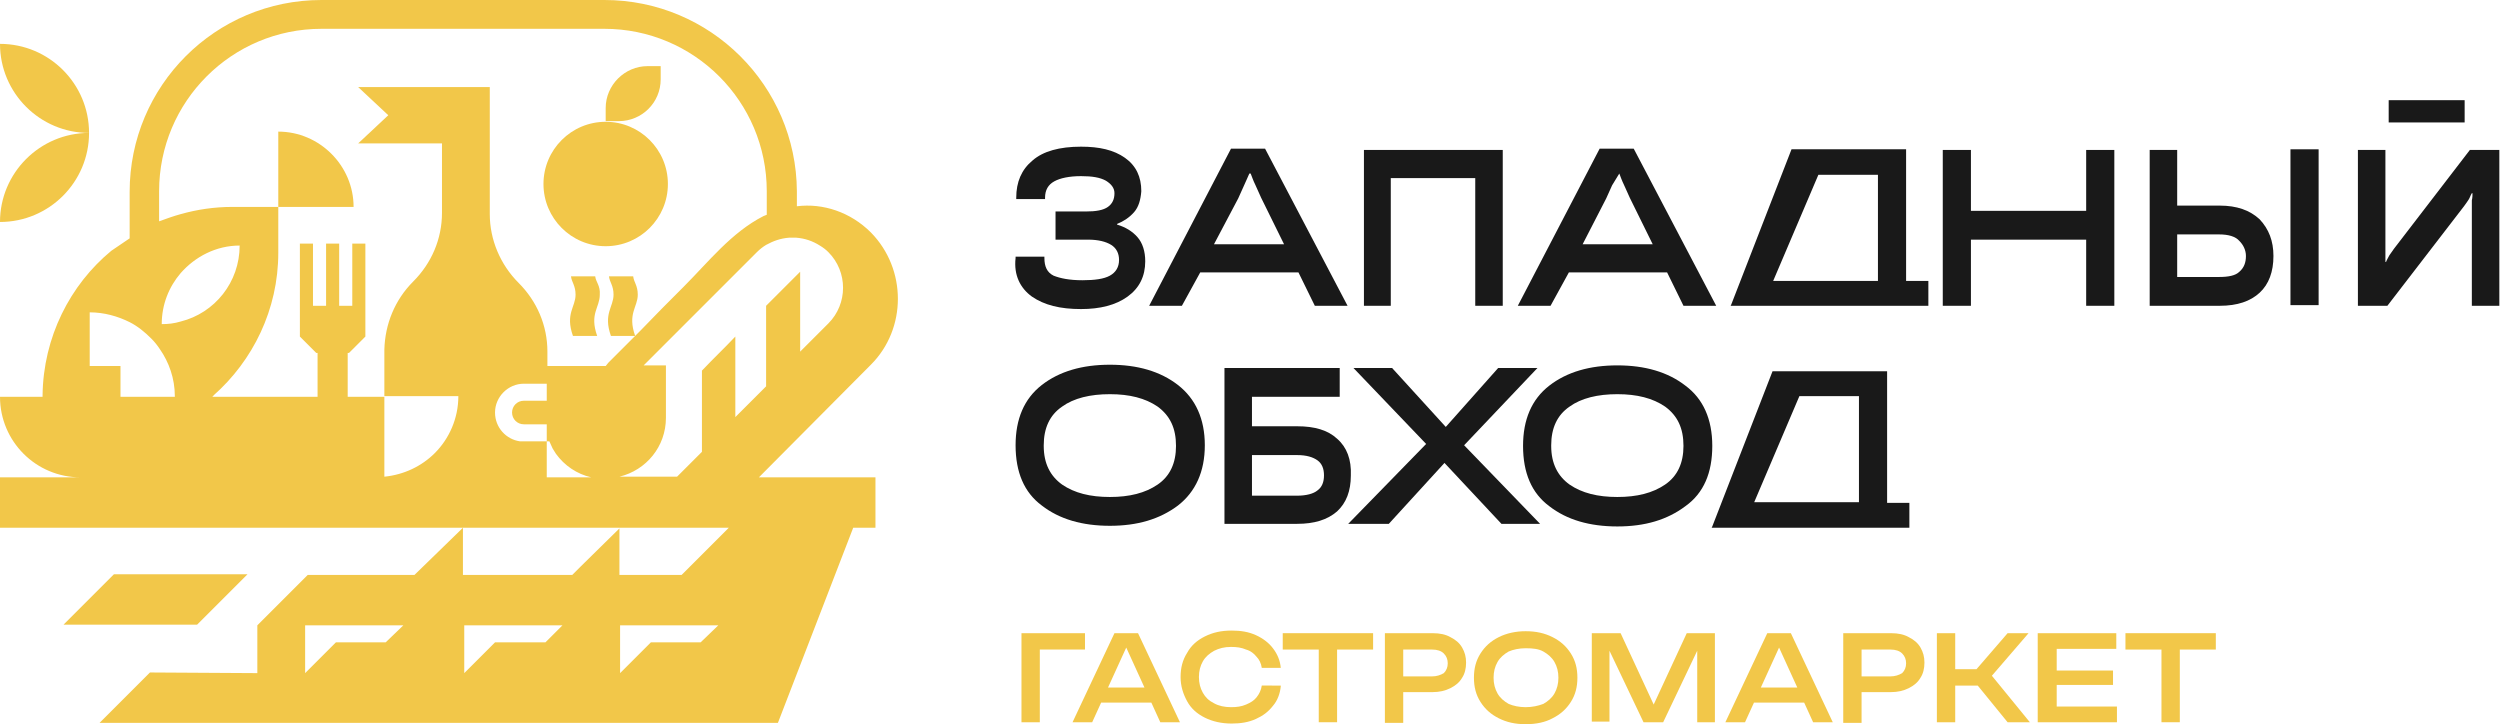 <?xml version="1.0" encoding="UTF-8"?> <svg xmlns="http://www.w3.org/2000/svg" xmlns:xlink="http://www.w3.org/1999/xlink" version="1.1" id="Layer_1" x="0px" y="0px" viewBox="0 0 381.8 110.6" style="enable-background:new 0 0 381.8 110.6;" xml:space="preserve"> <style type="text/css"> .st0{fill:#FFFFFF;} .st1{fill:#F47E1F;} .st2{fill:#191919;} .st3{fill:#F2C749;} </style> <g> <g> <g> <path class="st2" d="M157.6,45.3c1.9,1.3,4.3,1.9,7.5,1.9c2.9,0,5.3-0.6,7.1-1.9c1.8-1.3,2.7-3.1,2.7-5.4c0-1.5-0.4-2.8-1.2-3.7 c-0.8-0.9-1.8-1.5-3.1-1.9v-0.1c1-0.4,1.9-1,2.6-1.8c0.7-0.8,1-1.9,1.1-3.2c0-2.2-0.8-3.9-2.5-5.1c-1.7-1.2-3.9-1.7-6.7-1.7 c-3.3,0-5.8,0.7-7.4,2.1c-1.7,1.4-2.5,3.3-2.5,5.7v0.2h4.4v-0.2c0-1.2,0.5-2,1.4-2.5c0.9-0.5,2.3-0.8,4.1-0.8 c1.7,0,2.9,0.2,3.8,0.7c0.8,0.5,1.3,1.1,1.3,1.9c0,0.9-0.3,1.6-1,2.1c-0.7,0.5-1.8,0.7-3.4,0.7h-4.6v4.3h5c1.5,0,2.7,0.3,3.5,0.8 c0.8,0.5,1.2,1.3,1.2,2.3c0,1.1-0.5,1.9-1.4,2.4c-0.9,0.5-2.3,0.7-4.2,0.7c-2,0-3.4-0.3-4.4-0.7c-1-0.5-1.4-1.4-1.4-2.7v-0.2 h-4.4v0.2C154.8,42,155.8,44,157.6,45.3z"></path> </g> <g> <path class="st2" d="M183.3,41.6h15l2.5,5.1h5l-12.6-24h-5.2l-12.5,24h5L183.3,41.6z M189.1,30.3c0.3-0.7,0.6-1.3,0.9-2 c0.3-0.7,0.6-1.3,0.8-1.8h0.2c0.2,0.5,0.4,1.1,0.7,1.7c0.3,0.7,0.6,1.3,0.9,2l3.5,7.1h-10.7L189.1,30.3z"></path> </g> <g> <polygon class="st2" points="212.4,27.2 225.3,27.2 225.3,46.7 229.5,46.7 229.5,22.9 223.5,22.9 208.3,22.9 208.3,46.7 212.4,46.7 "></polygon> </g> <g> <path class="st2" d="M239.6,41.6h15l2.5,5.1h5l-12.6-24h-5.2l-12.5,24h5L239.6,41.6z M247.3,26.5c0.2,0.5,0.4,1.1,0.7,1.7 c0.3,0.7,0.6,1.3,0.9,2l3.5,7.1h-10.7l3.6-7c0.3-0.7,0.6-1.3,0.9-2"></path> </g> <g> <polygon class="st2" points="318.6,32.2 301,32.2 301,22.9 296.7,22.9 296.7,46.7 301,46.7 301,36.6 318.6,36.6 318.6,46.7 322.9,46.7 322.9,22.9 318.6,22.9 "></polygon> </g> <g> <path class="st2" d="M339,31.4h-6.5v-8.5h-4.2v23.8H339c2.7,0,4.7-0.7,6.1-2c1.4-1.3,2.1-3.2,2.1-5.6c0-2.3-0.7-4.1-2.1-5.6 C343.6,32.1,341.6,31.4,339,31.4z M342,41.5c-0.6,0.6-1.7,0.8-3.1,0.8h-6.4v-6.5h6.4c1.4,0,2.5,0.3,3.1,1c0.6,0.6,1,1.4,1,2.3 C343,40.1,342.7,40.9,342,41.5z"></path> </g> <g> <rect x="349.8" y="22.8" class="st2" width="4.3" height="23.8"></rect> </g> <g> <path class="st2" d="M377.2,22.9L365.6,38c-0.2,0.3-0.5,0.7-0.7,1c-0.2,0.4-0.4,0.7-0.5,1h-0.1c0-0.3,0-0.7,0-1.1 c0-0.4,0-0.8,0-1.1V22.9h-4.2v23.8h4.5l11.7-15.2c0.3-0.4,0.5-0.7,0.7-1c0.2-0.3,0.3-0.7,0.5-1h0.1c0,0.3,0,0.7-0.1,1.1 c0,0.4,0,0.8,0,1.1v15h4.2V22.9H377.2z"></path> </g> <g> <rect x="364.8" y="15.3" class="st2" width="11.6" height="3.4"></rect> </g> <g> <path class="st2" d="M179.9,58.8c-2.7-2.1-6.2-3.1-10.4-3.1c-4.2,0-7.7,1-10.4,3.1c-2.7,2.1-4,5.2-4,9.2v0c0,4.1,1.3,7.2,4,9.2 c2.7,2.1,6.2,3.1,10.4,3.1c4.2,0,7.6-1,10.4-3.1c2.7-2.1,4.1-5.2,4.1-9.2v0C184,64,182.6,60.9,179.9,58.8z M179.6,68.1 c0,2.6-0.9,4.6-2.8,5.9c-1.9,1.3-4.3,1.9-7.3,1.9c-3,0-5.4-0.6-7.3-1.9c-1.8-1.3-2.8-3.2-2.8-5.9V68c0-2.6,0.9-4.6,2.8-5.9 c1.8-1.3,4.3-1.9,7.3-1.9c3,0,5.4,0.6,7.3,1.9C178.7,63.5,179.6,65.4,179.6,68.1L179.6,68.1z"></path> </g> <g> <path class="st2" d="M204.2,67c-1.4-1.3-3.4-1.9-6.1-1.9h-6.9v-4.5h13.4v-4.4h-17.6V80h11.1c2.6,0,4.6-0.6,6.1-1.9 c1.4-1.3,2.1-3.1,2.1-5.5C206.4,70.2,205.7,68.3,204.2,67z M201.2,74.9c-0.6,0.5-1.7,0.8-3.1,0.8h-6.9v-6.2h6.9 c1.4,0,2.4,0.3,3.1,0.8c0.7,0.5,1,1.3,1,2.3C202.2,73.6,201.9,74.4,201.2,74.9z"></path> </g> <g> <polygon class="st2" points="234.8,56.2 228.8,56.2 220.8,65.2 212.6,56.2 206.7,56.2 217.8,67.8 205.9,80 212.1,80 220.6,70.7 229.3,80 235.2,80 223.6,68 "></polygon> </g> <g> <path class="st2" d="M261.5,68.1c0-4.1-1.4-7.2-4.1-9.2c-2.7-2.1-6.2-3.1-10.4-3.1c-4.2,0-7.7,1-10.4,3.1c-2.7,2.1-4,5.2-4,9.2v0 c0,4.1,1.3,7.2,4,9.2c2.7,2.1,6.2,3.1,10.4,3.1c4.2,0,7.6-1,10.4-3.1C260.2,75.3,261.5,72.2,261.5,68.1L261.5,68.1z M257.1,68.1 c0,2.6-0.9,4.6-2.8,5.9c-1.9,1.3-4.3,1.9-7.3,1.9c-3,0-5.4-0.6-7.3-1.9c-1.8-1.3-2.8-3.2-2.8-5.9V68c0-2.6,0.9-4.6,2.8-5.9 c1.8-1.3,4.3-1.9,7.3-1.9c3,0,5.4,0.6,7.3,1.9C256.2,63.5,257.1,65.4,257.1,68.1L257.1,68.1z"></path> </g> <g> <path class="st2" d="M291.2,22.8h-17.6l-9.2,23.7l-0.1,0.2h30.2v-3.8h-3.4V22.8z M286.7,42.9h-15.9l6.9-16.2h9.1V42.9z"></path> </g> <g> <path class="st2" d="M288.3,56.7h-17.6l-9.2,23.7l-0.1,0.2h30.2v-3.8h-3.4V56.7z M283.8,76.7h-15.9l6.9-16.2h9.1V76.7z"></path> </g> </g> <g> <path class="st3" d="M100.9,12.1v-2h-2c-3.5,0-6.4,2.9-6.4,6.4v2h2C98,18.5,100.9,15.7,100.9,12.1z"></path> <circle class="st3" cx="92.5" cy="28.1" r="9.5"></circle> <polygon class="st3" points="37.8,87.7 17.4,87.7 9.7,95.4 30.1,95.4 "></polygon> <path class="st3" d="M42.5,20.1v11.5H54C54,25.3,48.8,20.1,42.5,20.1z"></path> <path class="st3" d="M0,6.7c0,7.5,6.1,13.6,13.6,13.6C13.6,12.8,7.5,6.7,0,6.7z"></path> <path class="st3" d="M0,33.9c7.5,0,13.6-6.1,13.6-13.6C6.1,20.3,0,26.4,0,33.9z"></path> <path class="st3" d="M90.9,42.2h-3.7c0.1,0.9,0.7,1.4,0.7,2.8c0,1.9-1.6,2.9-0.4,6.3h3.7c-1.2-3.4,0.4-4.3,0.4-6.3 C91.7,43.6,91,43.1,90.9,42.2z"></path> <path class="st3" d="M97.4,45c0-1.4-0.6-1.9-0.7-2.8H93c0.1,0.9,0.7,1.4,0.7,2.8c0,1.9-1.6,2.9-0.4,6.3H97 C95.8,47.9,97.4,46.9,97.4,45z"></path> <path class="st3" d="M133,55.7c5.5-5.5,5.5-14.6,0-20.2c-3.1-3.1-7.3-4.5-11.3-4v-2.3C121.6,13.1,108.5,0,92.3,0H49.1 C32.9,0,19.8,13.1,19.8,29.3v7.1L17,38.3C10.7,43.5,6.6,51.5,6.5,60.4v0.2H0c0,6.8,5.5,12.3,12.3,12.3H0v7.7h70.7h24l0,0l16.6,0 l-7.2,7.2h-9.5v-7.1l-5.9,5.8l-0.4,0.4l-0.9,0.9H70.7v-7.2l-7.4,7.2H47l-7.7,7.7v7.3l-16.4-0.1l-7.7,7.7h103.6l11.5-29.8h3.4v-7.7 h-17.8L133,55.7z M58.9,98.1h-7.6l-4.7,4.7v-7.3l15,0L58.9,98.1z M83.3,98.1h-7.7l-4.7,4.7v-7.3l8.8,0l6.2,0L83.3,98.1z M107,98.1 h-7.6l-4.7,4.7v-7.3l15,0L107,98.1z M26.6,60.6h-8.2v-4.7h-4.7v-8.2c2.2,0,4.3,0.6,6.1,1.5c1.2,0.6,2.3,1.5,3.3,2.5 c0.5,0.5,0.9,1,1.3,1.6c1.4,2,2.3,4.5,2.3,7.2V60.6z M24.7,49.5c0-3,1.1-5.7,2.9-7.8c2.2-2.5,5.4-4.2,9-4.2c0,5.6-3.8,10.3-9,11.6 C26.6,49.4,25.7,49.5,24.7,49.5z M83.5,72.8v-5.4H80c-0.2,0-0.4,0-0.6,0h0c-2.1-0.3-3.8-2.1-3.8-4.4c0-2.4,2-4.4,4.4-4.4h3.5v2.6 H80c-1,0-1.8,0.8-1.8,1.8c0,1,0.8,1.8,1.8,1.8h3.5v2.6h0.4c0.2,0.4,0.3,0.7,0.5,1.1c0.2,0.3,0.3,0.5,0.5,0.8 c1.3,1.8,3.2,3.1,5.4,3.6H83.5z M92.5,55.9h-8.9v-2.2c0-4-1.6-7.7-4.4-10.5c-2.8-2.8-4.4-6.6-4.4-10.5V13.3H54.7l4.6,4.3l-4.6,4.3 h12.8v10.6c0,4-1.6,7.7-4.4,10.5c-2.8,2.8-4.3,6.5-4.4,10.4v7.1h11.3c0,3.4-1.4,6.5-3.6,8.7c-2,2-4.7,3.3-7.7,3.6v0h-0.9 c0.3,0,0.6,0,0.9,0l0-12.2h-5.6v-6.7h0.2c1-1,1.5-1.5,2.5-2.5V37.2h-2v9.5h-2v-9.5h-2v9.5h-2v-9.5h-2v14.2c1,1,1.5,1.5,2.5,2.5 h0.2v6.7H32.4c0.1-0.1,0.2-0.1,0.2-0.2c6-5.3,9.9-13.1,9.9-21.8v-7h-7c-2.8,0-5.4,0.4-7.9,1.1c-1.1,0.3-2.2,0.7-3.3,1.1v-4.6 c0-13.7,11.1-24.8,24.8-24.8h43.2c13.7,0,24.8,11.1,24.8,24.8v3.6c-0.2,0.1-0.3,0.1-0.5,0.2c-4.9,2.5-8.4,7-12.2,10.8 c-2.2,2.2-4.4,4.4-6.6,6.7c-1,1-2.1,2.1-3.1,3.1l-1.8,1.8L92.5,55.9z M107.2,56.6V69l-1.6,1.6l-2.2,2.2h-8.8c4.1-1,7.1-4.6,7.1-9 v-8h-3.4l2.2-2.2l15.1-15.1c0.4-0.4,0.9-0.8,1.4-1.1c1.1-0.6,2.2-1,3.5-1.1c0.2,0,0.3,0,0.5,0c0.2,0,0.4,0,0.6,0 c1.3,0.1,2.5,0.5,3.6,1.2c0.5,0.3,0.9,0.6,1.3,1c3,3,3,7.9,0,10.9l-0.8,0.8l-3.5,3.5V41.5h0c-2,2-3.2,3.2-5.2,5.2V59l-1.2,1.2 l-3.5,3.5V51.4C110.4,53.4,109.2,54.5,107.2,56.6z"></path> </g> <g> <path class="st3" d="M165.7,96.7v2.5h-8.2l1.3-1.3v12.4h-2.8V96.7H165.7z"></path> <path class="st3" d="M173.8,96.7l6.4,13.6h-3l-5.7-12.5h1l-5.7,12.5h-3l6.4-13.6H173.8z M167.2,107.4V105h9.4v2.3H167.2z"></path> <path class="st3" d="M195.6,104.8c-0.1,1.1-0.5,2.2-1.2,3c-0.7,0.9-1.5,1.5-2.6,2c-1.1,0.5-2.3,0.7-3.7,0.7 c-1.5,0-2.9-0.3-4.1-0.9c-1.2-0.6-2.1-1.4-2.7-2.5c-0.6-1.1-1-2.3-1-3.7c0-1.4,0.3-2.6,1-3.7c0.6-1.1,1.5-1.9,2.7-2.5 c1.2-0.6,2.5-0.9,4.1-0.9c1.4,0,2.6,0.2,3.7,0.7c1.1,0.5,2,1.2,2.6,2c0.7,0.9,1.1,1.9,1.2,3h-2.9c-0.1-0.7-0.4-1.3-0.8-1.7 c-0.4-0.5-0.9-0.9-1.6-1.1c-0.7-0.3-1.4-0.4-2.3-0.4c-1,0-1.8,0.2-2.6,0.6c-0.7,0.4-1.3,0.9-1.7,1.6c-0.4,0.7-0.6,1.5-0.6,2.4 c0,0.9,0.2,1.7,0.6,2.4c0.4,0.7,0.9,1.2,1.7,1.6c0.7,0.4,1.6,0.6,2.6,0.6c0.9,0,1.6-0.1,2.3-0.4c0.7-0.3,1.2-0.6,1.6-1.1 c0.4-0.5,0.7-1.1,0.8-1.8H195.6z"></path> <path class="st3" d="M195.9,96.7h13.8v2.5h-13.8V96.7z M201.4,98h2.8v12.3h-2.8V98z"></path> <path class="st3" d="M218.8,96.7c1.1,0,2,0.2,2.7,0.6c0.8,0.4,1.4,0.9,1.8,1.6c0.4,0.7,0.6,1.4,0.6,2.3c0,0.9-0.2,1.7-0.6,2.3 c-0.4,0.7-1,1.2-1.8,1.6c-0.8,0.4-1.7,0.6-2.7,0.6h-6v-2.4h5.9c0.7,0,1.3-0.2,1.8-0.5c0.4-0.4,0.6-0.9,0.6-1.5 c0-0.6-0.2-1.1-0.6-1.5c-0.4-0.4-1-0.6-1.8-0.6H213l1.3-1.4v12.6h-2.8V96.7H218.8z"></path> <path class="st3" d="M233,110.6c-1.6,0-2.9-0.3-4.1-0.9c-1.2-0.6-2.1-1.4-2.8-2.5c-0.7-1.1-1-2.3-1-3.7c0-1.4,0.3-2.6,1-3.7 c0.7-1.1,1.6-1.9,2.8-2.5c1.2-0.6,2.6-0.9,4.1-0.9c1.6,0,2.9,0.3,4.1,0.9c1.2,0.6,2.1,1.4,2.8,2.5c0.7,1.1,1,2.3,1,3.7 c0,1.4-0.3,2.6-1,3.7c-0.7,1.1-1.6,1.9-2.8,2.5C236,110.3,234.6,110.6,233,110.6z M233,108c1,0,1.9-0.2,2.7-0.5 c0.7-0.4,1.3-0.9,1.7-1.6c0.4-0.7,0.6-1.5,0.6-2.4c0-0.9-0.2-1.7-0.6-2.4c-0.4-0.7-1-1.2-1.7-1.6c-0.7-0.4-1.6-0.5-2.7-0.5 c-1,0-1.9,0.2-2.6,0.5c-0.7,0.4-1.3,0.9-1.7,1.6c-0.4,0.7-0.6,1.5-0.6,2.4c0,0.9,0.2,1.7,0.6,2.4c0.4,0.7,1,1.2,1.7,1.6 C231.1,107.8,232,108,233,108z"></path> <path class="st3" d="M261.9,96.7v13.6h-2.7V97.6l0.8,0.1l-6,12.6h-3l-6-12.6l0.8-0.1v12.6h-2.7V96.7h4.4l5.7,12.3h-1.3l5.7-12.3 H261.9z"></path> <path class="st3" d="M273.5,96.7l6.4,13.6h-3l-5.7-12.5h1l-5.7,12.5h-3l6.4-13.6H273.5z M266.9,107.4V105h9.4v2.3H266.9z"></path> <path class="st3" d="M288.8,96.7c1.1,0,2,0.2,2.7,0.6c0.8,0.4,1.4,0.9,1.8,1.6c0.4,0.7,0.6,1.4,0.6,2.3c0,0.9-0.2,1.7-0.6,2.3 c-0.4,0.7-1,1.2-1.8,1.6c-0.8,0.4-1.7,0.6-2.7,0.6h-6v-2.4h5.9c0.7,0,1.3-0.2,1.8-0.5c0.4-0.4,0.6-0.9,0.6-1.5 c0-0.6-0.2-1.1-0.6-1.5c-0.4-0.4-1-0.6-1.8-0.6H283l1.3-1.4v12.6h-2.8V96.7H288.8z"></path> <path class="st3" d="M295.8,110.3V96.7h2.8v13.6H295.8z M297.3,102.2h6.3v2.5h-6.3V102.2z M300.9,103.3l5.7-6.6h3.2l-5.6,6.5 l5.8,7.1h-3.4L300.9,103.3z"></path> <path class="st3" d="M314.1,103.5v5.9l-1.3-1.5h10.5v2.4h-12.1v-6.8v-6.8h12v2.4h-10.4l1.3-1.5V103.5z M322.7,102.4v2.2h-10.4 v-2.2H322.7z"></path> <path class="st3" d="M324.6,96.7h13.8v2.5h-13.8V96.7z M330.1,98h2.8v12.3h-2.8V98z"></path> </g> </g> </svg> 